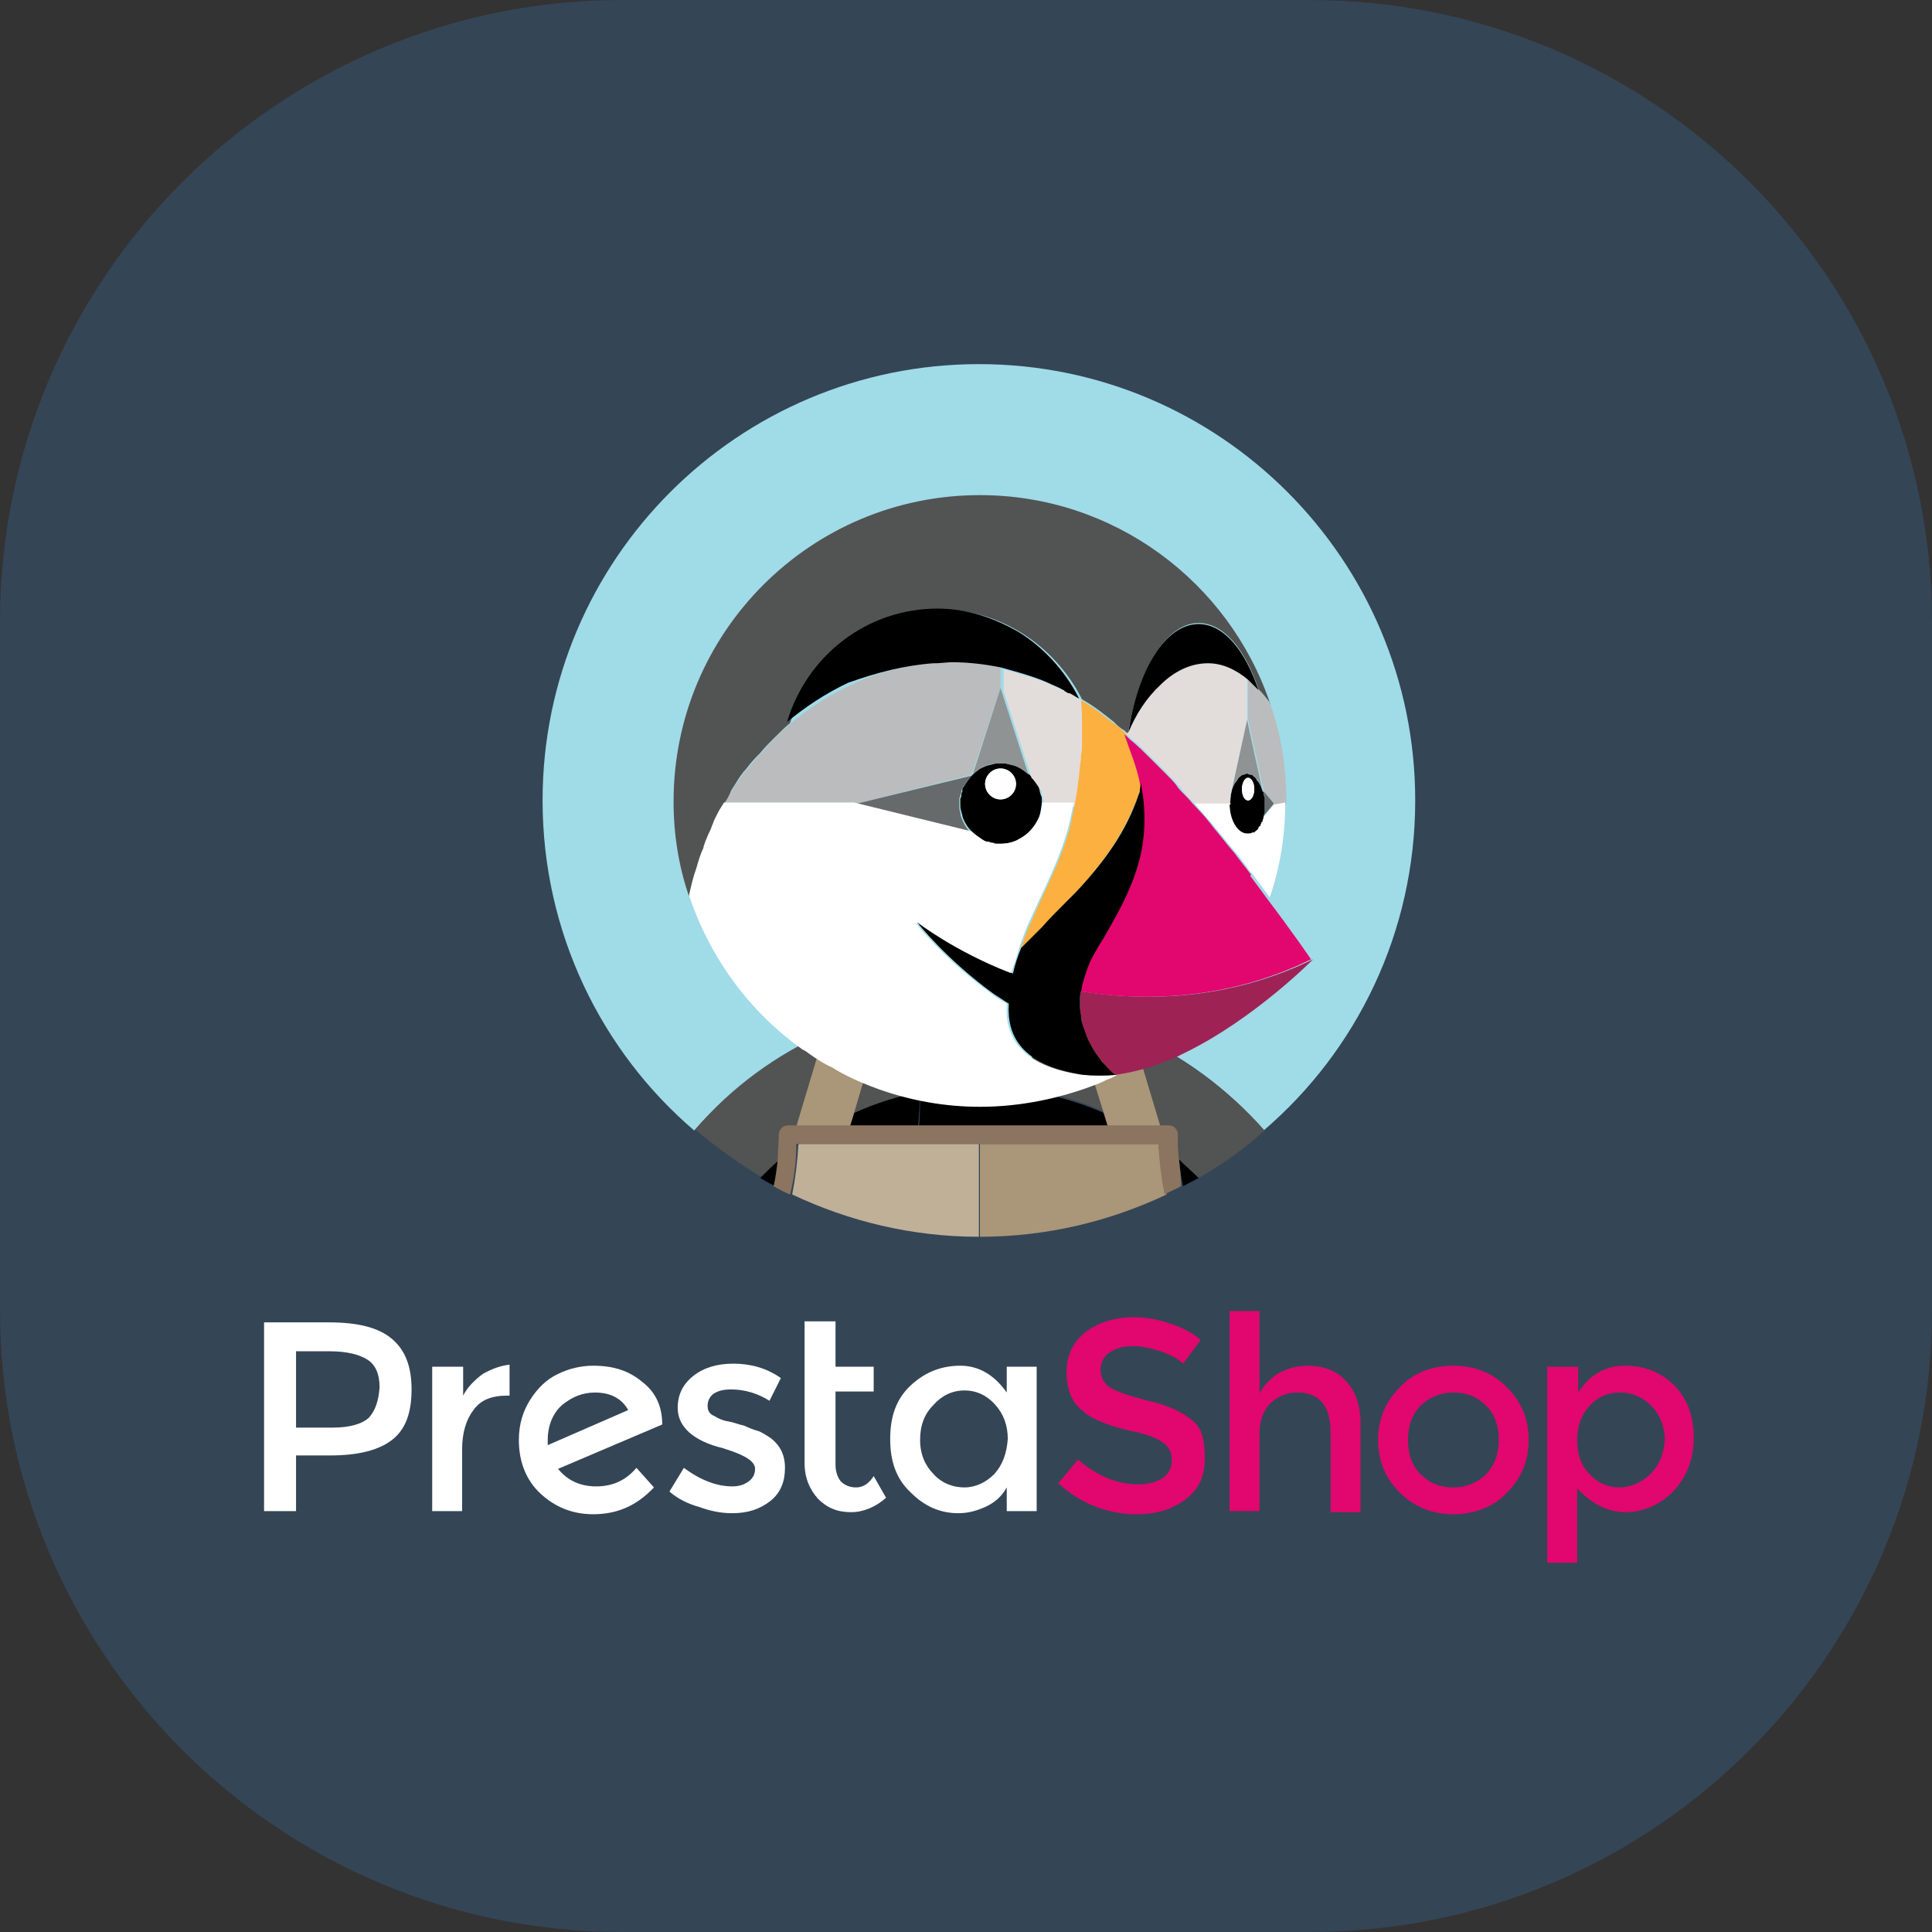 <?xml version="1.0" encoding="utf-8"?>
<!-- Generator: Adobe Illustrator 27.3.1, SVG Export Plug-In . SVG Version: 6.00 Build 0)  -->
<svg version="1.1" id="Ebene_1" xmlns="http://www.w3.org/2000/svg" xmlns:xlink="http://www.w3.org/1999/xlink" x="0px" y="0px"
	 viewBox="0 0 187.3 187.3" style="enable-background:new 0 0 187.3 187.3;" xml:space="preserve">
<rect x="0" y="0" width="187.3" height="187.3" fill="#333333" stroke="none"/>
<style type="text/css">
	.st0{fill:#344556;}
	.st1{display:none;fill-rule:evenodd;clip-rule:evenodd;fill:#9B5C8F;}
	.st2{display:none;fill:#FFFFFF;}
	.st3{fill:#FFFFFF;}
	.st4{fill:#E2066F;}
	.st5{fill:#A0DBE8;}
	.st6{fill:#525353;}
	.st7{fill:#AA9678;}
	.st8{fill:#C0B098;}
	.st9{fill:#786453;}
	.st10{fill:#8B7460;}
	.st11{fill:none;}
	.st12{fill:#BBBCBD;}
	.st13{fill:#676A6A;}
	.st14{fill:#909393;}
	.st15{fill:#E2DDDB;}
	.st16{fill:#FBB040;}
	.st17{fill:#9F2255;}
</style>
<g id="Ebene_2_00000059993160693079389140000006871510658819803581_">
	<g id="Ebene_1-2">
		<path class="st0" d="M60.3,0H127c33.3,0,60.3,27,60.3,60.3V127c0,33.3-27,60.3-60.3,60.3H60.3C27,187.3,0,160.3,0,127V60.3
			C0,27,27,0,60.3,0z"/>
		<path class="st1" d="M63.6,53.6h59.9c3.8,0,6.9,3.1,6.9,6.9v22.8c0,3.8-3.1,6.8-6.8,6.8H102l3,7.2l-13-7.2H63.7
			c-3.8,0-6.9-3.1-6.9-6.8V60.4C56.8,56.6,59.8,53.6,63.6,53.6L63.6,53.6z"/>
		<path class="st2" d="M60.5,59.8c0.5-0.6,1.1-0.9,1.9-0.9c1.2-0.2,2.4,0.5,2.6,1.7c0,0.1,0,0.3,0,0.4c0.9,6.3,1.9,11.6,3,16
			l6.6-12.6c0.4-1,1.2-1.7,2.3-1.8c1.3-0.1,2.1,0.8,2.5,2.5c0.6,3.5,1.6,7,2.9,10.3c0.8-7.6,2.1-13.1,4-16.5c0.4-0.8,1.1-1.3,2-1.3
			c0.7-0.1,1.4,0.2,1.9,0.6c0.5,0.4,0.9,1,0.9,1.7c0,0.5-0.1,1-0.3,1.4c-1.2,2.2-2.1,5.8-2.9,10.8c-0.7,3.8-1,7.6-0.8,11.5
			c0.1,0.7,0,1.4-0.4,2c-0.3,0.6-0.9,1-1.6,1.1c-0.9,0-1.8-0.4-2.4-1.1c-2.8-2.8-5-7.1-6.7-12.8c-2,3.8-3.4,6.7-4.4,8.6
			c-1.8,3.4-3.3,5.1-4.5,5.2c-0.8,0.1-1.5-0.6-2.1-2.1c-1.5-3.9-3.2-11.5-5-22.8C59.8,61.1,60,60.4,60.5,59.8z"/>
		<path class="st2" d="M125.1,64.5c-1-1.8-2.8-3.1-4.8-3.5c-0.5-0.1-1.1-0.2-1.6-0.2c-2.9,0-5.2,1.5-7.1,4.5
			c-1.6,2.6-2.4,5.5-2.3,8.5c-0.1,2.1,0.4,4.2,1.4,6s2.8,3.1,4.8,3.5c0.5,0.1,1.1,0.2,1.6,0.2c2.9,0,5.3-1.5,7.1-4.5
			c1.6-2.6,2.4-5.5,2.3-8.5C126.6,68.4,126.1,66.3,125.1,64.5L125.1,64.5z M121.3,72.8c-0.3,1.7-1.1,3.3-2.3,4.4
			c-0.6,0.7-1.5,1.1-2.4,1c-0.7-0.2-1.3-0.8-1.8-2c-0.3-0.9-0.5-1.8-0.5-2.7c0-0.7,0.1-1.5,0.2-2.2c0.3-1.3,0.8-2.5,1.6-3.6
			c1-1.5,2-2.1,3.1-1.9c0.7,0.2,1.3,0.8,1.8,2c0.3,0.9,0.5,1.8,0.5,2.7C121.5,71.4,121.4,72.1,121.3,72.8L121.3,72.8z"/>
		<path class="st2" d="M106.3,64.5c-1-1.8-2.8-3.1-4.8-3.5c-0.5-0.1-1.1-0.2-1.6-0.2c-2.9,0-5.2,1.5-7.1,4.5
			c-1.6,2.6-2.4,5.5-2.3,8.5c-0.1,2.1,0.4,4.2,1.4,6s2.8,3.1,4.8,3.5c0.5,0.1,1.1,0.2,1.6,0.2c2.9,0,5.3-1.5,7.1-4.5
			c1.6-2.6,2.4-5.5,2.3-8.5C107.8,68.4,107.3,66.3,106.3,64.5L106.3,64.5z M102.5,72.8c-0.3,1.7-1.1,3.3-2.3,4.4
			c-0.6,0.7-1.5,1.1-2.4,1c-0.7-0.2-1.3-0.8-1.8-2c-0.3-0.9-0.5-1.8-0.5-2.7c0-0.7,0.1-1.5,0.2-2.2c0.3-1.3,0.8-2.5,1.6-3.6
			c1-1.5,2-2.1,3.1-1.9c0.7,0.2,1.3,0.8,1.8,2c0.3,0.9,0.5,1.8,0.5,2.7C102.7,71.4,102.6,72.1,102.5,72.8L102.5,72.8z"/>
		<path class="st2" d="M27.1,118.5c-2,2-3.1,4.7-3,7.6c-0.1,3,0.9,5.9,3,8c2.1,2,4.9,3.1,7.8,3c1.1,0,2.1-0.2,3.1-0.5v-4.9
			c-0.9,0.3-1.8,0.4-2.7,0.4c-1.4,0.1-2.8-0.5-3.8-1.6c-1-1.2-1.5-2.8-1.5-4.4c-0.1-1.5,0.4-3,1.4-4.2c0.9-1.1,2.2-1.7,3.6-1.6
			c1,0,2,0.2,3,0.4V116c-1.1-0.3-2.2-0.4-3.3-0.4C31.9,115.5,29.1,116.5,27.1,118.5z M48,115.5c-2.5-0.1-4.9,0.9-6.5,2.8
			c-1.6,1.8-2.3,4.4-2.3,7.7c0,3.6,0.8,6.3,2.3,8.2c1.7,2,4.2,3,6.7,2.9c2.5,0.1,5-0.9,6.6-2.9c1.5-1.9,2.3-4.6,2.3-8
			s-0.8-6.1-2.3-7.9C53,116.4,50.5,115.4,48,115.5L48,115.5z M50.3,131.2c-0.5,0.8-1.4,1.3-2.3,1.3c-0.9,0-1.8-0.5-2.2-1.3
			c-0.5-0.9-0.8-2.5-0.8-5.1c0-3.9,1-5.9,3-5.9s3.2,2,3.2,6C51.2,128.6,50.9,130.3,50.3,131.2L50.3,131.2z M72,116.1l-1.1,4.6
			c-0.3,1.2-0.5,2.4-0.8,3.6l-0.6,3.2c-0.6-3.2-1.3-7-2.3-11.4h-7l-2.6,20.5h5.2l1.4-14.1l3.6,14.1h3.7l3.4-14.1l1.5,14.1h5.5
			l-2.8-20.5C79.1,116.1,72,116.1,72,116.1z M97,116.1l-1.1,4.6c-0.3,1.2-0.5,2.4-0.8,3.6l-0.6,3.2c-0.6-3.2-1.3-7-2.3-11.4h-7
			l-2.6,20.5h5.2l1.4-14.1l3.6,14.1h3.7l3.4-14.1l1.5,14.1h5.5l-2.8-20.5L97,116.1z M114,128.5h4.9v-4.2H114v-3.8h5.7v-4.4h-11.2
			v20.5h11.2v-4.4H114V128.5z M135.2,125.2c0.6-0.9,0.9-1.9,0.9-2.9c0.1-1.8-0.8-3.5-2.2-4.6c-1.8-1.2-4-1.8-6.2-1.7h-6.4v20.5h5.5
			v-9.3h0.1l4.5,9.3h5.8l-4.4-9.2C133.8,126.9,134.7,126.2,135.2,125.2L135.2,125.2z M126.8,124.9V120c1-0.1,2,0.2,2.8,0.7
			c0.6,0.5,0.9,1.2,0.8,2C130.5,124.2,129.2,124.9,126.8,124.9L126.8,124.9z M139.4,118.5c-2,2-3.1,4.7-3,7.6c-0.1,3,0.9,5.9,3,8
			c2.1,2,4.9,3.1,7.8,3c1.1,0,2.1-0.2,3.1-0.5v-4.9c-0.9,0.3-1.8,0.4-2.7,0.4c-1.4,0.1-2.8-0.5-3.8-1.6c-1-1.2-1.5-2.8-1.4-4.4
			c-0.1-1.5,0.4-3,1.4-4.2c0.9-1.1,2.2-1.7,3.6-1.7c1,0,2,0.2,3,0.4V116c-1.1-0.3-2.2-0.4-3.3-0.4
			C144.2,115.5,141.4,116.5,139.4,118.5L139.4,118.5z M157.4,132.2v-3.7h4.9v-4.2h-4.9v-3.8h5.6v-4.4h-11.2v20.5H163v-4.4
			L157.4,132.2L157.4,132.2z"/>
	</g>
</g>
<g id="XMLID_141_">
	<g id="XMLID_142_">
		<path id="XMLID_160_" class="st3" d="M53.1,140.1c0-0.1,0-0.3,0-0.5c0-1.4,0.5-2.6,1.4-3.4c1-0.8,2-1.2,3.2-1.2
			c1.5,0,2.6,0.6,3.2,1.7L53.1,140.1z M64.2,138.1c0-1.7-0.6-3.1-1.9-4.1c-1.3-1.1-2.8-1.6-4.8-1.6c-1.2,0-2.4,0.3-3.4,0.8
			c-1.1,0.5-2,1.4-2.7,2.5s-1.1,2.4-1.1,3.9c0,2.1,0.7,3.9,2.1,5.2c1.4,1.3,3.1,2,5.1,2c2.3,0,4.2-0.8,5.9-2.6l-1.7-1.9
			c-1,1.2-2.3,1.8-3.9,1.8c-1.6,0-2.8-0.6-3.7-1.7L64.2,138.1L64.2,138.1z"/>
		<path id="XMLID_138_" class="st3" d="M46.8,133.2c-0.8,0.6-1.5,1.3-1.9,2.1v-2.8h-3v14h2.9v-6c0-1.6,0.4-2.9,1.1-3.8
			c0.7-1,1.8-1.4,3.3-1.4h0.2v-3C48.5,132.4,47.7,132.7,46.8,133.2"/>
		<path id="XMLID_137_" class="st3" d="M74.7,139.4c-0.5-0.3-0.9-0.6-1.3-0.7s-0.8-0.3-1.3-0.5c-0.5-0.1-0.9-0.3-1.5-0.4
			c-0.6-0.1-1-0.3-1.3-0.5c-0.5-0.2-0.7-0.5-0.7-1s0.2-0.9,0.6-1.2c0.5-0.3,1-0.4,1.7-0.4c1.3,0,2.6,0.4,3.7,1.1l1.1-2.2
			c-1.4-1-3-1.4-4.6-1.4s-2.9,0.4-3.9,1.2s-1.5,1.8-1.5,3.1c0,1.8,1.5,3.2,4.4,3.9c0.1,0,0.2,0.1,0.3,0.1c1.9,0.6,2.8,1.2,2.8,1.9
			c0,0.5-0.2,0.9-0.6,1.2s-0.9,0.5-1.6,0.5c-1.5,0-3.1-0.6-4.7-1.8l-1.4,2.3c0.8,0.7,1.8,1.2,2.9,1.5c1.1,0.4,2.1,0.6,3.2,0.6
			c1.5,0,2.7-0.4,3.7-1.2s1.4-1.9,1.4-3.2C76.1,141,75.6,140.1,74.7,139.4"/>
		<path id="XMLID_155_" class="st3" d="M35.8,137.4c-0.6,0.6-1.8,1-3.5,1h-3.6V131h3.2c1.7,0,2.9,0.3,3.7,0.8s1.2,1.4,1.2,2.7
			C36.7,135.8,36.4,136.7,35.8,137.4 M38,129.8c-1.3-1.1-3.3-1.6-6.1-1.6h-6.3v18.3h3.1v-5.4H32c2.7,0,4.7-0.5,6-1.5
			s1.9-2.6,1.9-4.9C39.9,132.5,39.3,130.9,38,129.8"/>
		<path id="XMLID_134_" class="st3" d="M83,144.2c-0.6,0-1.1-0.2-1.5-0.6c-0.3-0.4-0.5-0.9-0.5-1.6v-7.1h3.7v-2.4H81v-4.4h-3v13.7
			c0,1.5,0.5,2.6,1.3,3.5c0.9,0.9,1.9,1.3,3.2,1.3c1.2,0,2.4-0.5,3.4-1.4l-1.2-2.1C84.2,143.9,83.6,144.2,83,144.2"/>
		<path id="XMLID_151_" class="st3" d="M96.4,142.9c-0.8,0.8-1.8,1.3-2.9,1.3s-2.2-0.4-3-1.3c-0.8-0.8-1.3-1.9-1.3-3.3
			c0-1.4,0.4-2.5,1.3-3.4c0.8-0.9,1.8-1.4,3-1.4s2.2,0.5,3,1.4s1.2,2,1.2,3.3C97.6,140.9,97.2,142,96.4,142.9 M97.6,135
			c-1.2-1.7-2.7-2.6-4.5-2.6s-3.4,0.6-4.8,1.9c-1.4,1.3-2,3-2,5.2s0.6,3.9,2,5.2c1.3,1.3,2.8,2,4.6,2c0.9,0,1.7-0.2,2.6-0.6
			c0.9-0.4,1.6-1,2.1-1.9v2.3h2.9v-14h-2.9C97.6,132.5,97.6,135,97.6,135z"/>
		<path id="XMLID_148_" class="st4" d="M144.1,142.9c-0.8,0.8-1.9,1.3-3.2,1.3s-2.3-0.4-3.2-1.3c-0.8-0.8-1.2-1.9-1.2-3.3
			s0.4-2.5,1.2-3.3s1.9-1.3,3.2-1.3s2.3,0.4,3.2,1.3c0.8,0.8,1.2,1.9,1.2,3.3S144.9,142,144.1,142.9 M140.9,132.4
			c-2.1,0-3.9,0.7-5.2,2.1c-1.4,1.4-2.1,3.1-2.1,5.1s0.7,3.7,2.1,5.1c1.4,1.4,3.2,2.1,5.2,2.1s3.9-0.7,5.2-2.1
			c1.4-1.4,2.1-3.1,2.1-5.1s-0.7-3.7-2.1-5.1C144.7,133.1,143,132.4,140.9,132.4"/>
		<path id="XMLID_145_" class="st4" d="M160,142.9c-0.8,0.8-1.9,1.3-3,1.3s-2.1-0.4-2.9-1.3c-0.8-0.8-1.2-1.9-1.2-3.3
			s0.4-2.4,1.2-3.3c0.8-0.9,1.8-1.3,3-1.3s2.2,0.5,3,1.3s1.3,2,1.3,3.3C161.3,140.9,160.9,142,160,142.9 M162.3,134.3
			c-1.3-1.3-2.9-1.9-4.8-1.9s-3.4,0.9-4.5,2.6v-2.5h-3v19h2.9v-7.2c1.4,1.5,3,2.3,4.7,2.3s3.3-0.7,4.6-2c1.3-1.4,2-3.1,2-5.2
			S163.6,135.6,162.3,134.3"/>
		<path id="XMLID_127_" class="st4" d="M126.7,132.4c-1,0-1.9,0.3-2.7,0.7c-0.8,0.5-1.5,1.2-1.9,2v-8h-2.9v19.4h2.9V139
			c0-1.3,0.4-2.3,1.1-3c0.8-0.7,1.6-1,2.6-1c2.1,0,3.2,1.3,3.2,3.9v7.7h2.9V138c0-1.8-0.5-3.2-1.5-4.2
			C129.6,132.9,128.3,132.4,126.7,132.4"/>
		<path id="XMLID_126_" class="st4" d="M115.6,137.7c-1-0.8-2.4-1.5-4.3-1.9c-1.9-0.5-3.1-0.9-3.7-1.3c-0.6-0.4-0.9-1-0.9-1.7
			s0.3-1.3,0.9-1.7s1.3-0.6,2.2-0.6s1.8,0.2,2.7,0.5c0.9,0.3,1.7,0.7,2.2,1.2l1.7-2.3c-0.8-0.7-1.8-1.2-3-1.6
			c-1.2-0.4-2.3-0.6-3.5-0.6c-1.8,0-3.4,0.5-4.6,1.4c-1.2,0.9-1.9,2.2-1.9,3.9s0.5,3,1.6,3.8c0.5,0.5,1.2,0.8,1.9,1.1
			c0.7,0.3,1.7,0.6,3.1,0.9c1.4,0.3,2.3,0.7,2.8,1.1c0.6,0.4,0.8,1,0.8,1.7s-0.3,1.3-0.9,1.7s-1.4,0.6-2.4,0.6c-2,0-3.9-0.8-5.8-2.4
			l-1.9,2.3c2.2,2,4.8,3,7.6,3c2,0,3.5-0.5,4.8-1.5s1.8-2.3,1.8-3.9S116.6,138.5,115.6,137.7"/>
	</g>
	<g>
		<path id="XMLID_125_" class="st5" d="M80,100.2c0.7-0.3,1.4-0.6,2.1-0.8c0.8-0.3,1.6-0.6,2.4-0.8c1-0.3,2-0.6,3-0.8
			c1.4-0.3,2.8-0.5,4.1-0.6c-0.8,2.5-1.6,4.9-2.6,7.3c0,0.5,0.1,0.9,0.1,1.4c1.9-0.4,3.8-0.6,5.8-0.6s3.9,0.2,5.8,0.6
			c0-0.5,0-1,0.1-1.4c-0.9-2.4-1.8-4.9-2.6-7.3c1.4,0.1,2.8,0.3,4.1,0.6c1,0.2,2,0.5,3,0.8c0.8,0.3,1.6,0.5,2.4,0.8
			c0.7,0.3,1.4,0.5,2.1,0.8c4.8,2.1,9.2,5.3,12.7,9.4c9-7.7,14.7-19.2,14.7-32c0-23.3-18.9-42.3-42.3-42.3
			c-23.3,0-42.3,18.9-42.3,42.3c0,12.8,5.7,24.3,14.7,32C70.9,105.5,75.3,102.4,80,100.2z"/>
		<path id="XMLID_124_" class="st6" d="M82.8,107.9c2-0.9,4.1-1.5,6.3-2c0-0.5,0-1-0.1-1.4c0.9-2.4,1.8-4.9,2.6-7.3
			c-1.4,0.1-2.8,0.3-4.1,0.6c-1,0.2-2,0.5-3,0.8c-0.8,0.3-1.6,0.5-2.4,0.8l3.1,0.8L82.8,107.9z"/>
		<path id="XMLID_123_" class="st6" d="M75.6,112.4c0.1-0.8,0.1-1.6,0.1-2.4c0-0.5,0.4-0.9,0.9-0.9h0.8l2.7-9
			c-4.8,2.1-9.2,5.3-12.7,9.4c2,1.7,4.1,3.2,6.4,4.6C74.3,113.6,74.9,113,75.6,112.4z"/>
		<path id="XMLID_122_" class="st6" d="M109.8,100.2l2.7,9h0.8c0.5,0,0.9,0.4,0.9,0.9c0,0.8,0.1,1.6,0.1,2.4
			c0.6,0.6,1.3,1.1,1.9,1.7c2.3-1.3,4.4-2.8,6.4-4.6C119,105.5,114.6,102.4,109.8,100.2z"/>
		<path id="XMLID_121_" class="st6" d="M104.7,100.1l3.1-0.8c-0.8-0.3-1.6-0.6-2.4-0.8c-1-0.3-2-0.6-3-0.8c-1.4-0.3-2.8-0.5-4.1-0.6
			c0.8,2.5,1.6,4.9,2.6,7.3c0,0.5-0.1,0.9-0.1,1.4c2.2,0.4,4.3,1.1,6.3,2L104.7,100.1z"/>
		<path id="XMLID_120_" d="M94.9,109.2h6c-0.1-1.1-0.2-2.2-0.1-3.3c-1.9-0.4-3.8-0.6-5.8-0.6s-3.9,0.2-5.8,0.6c0,1.1,0,2.2-0.1,3.3
			H94.9z"/>
		<path id="XMLID_119_" d="M73.7,114.2c0.5,0.3,1,0.6,1.5,0.8c0.2-0.8,0.3-1.7,0.4-2.6C74.9,113,74.3,113.6,73.7,114.2z"/>
		<path id="XMLID_118_" d="M82.4,109.2H89c0.1-1.1,0.2-2.2,0.1-3.3c-2.2,0.4-4.3,1.1-6.3,2L82.4,109.2z"/>
		<path id="XMLID_117_" d="M114.3,112.4c0.1,0.9,0.2,1.7,0.4,2.6c0.5-0.3,1-0.5,1.5-0.8C115.6,113.6,114.9,113,114.3,112.4z"/>
		<path id="XMLID_116_" d="M107.4,109.2l-0.4-1.3c-2-0.9-4.1-1.5-6.3-2c0,1.1,0,2.2,0.1,3.3H107.4L107.4,109.2z"/>
		<path id="XMLID_115_" class="st7" d="M82.4,109.2l0.4-1.3l2.3-7.7L82,99.4c-0.7,0.3-1.4,0.5-2.1,0.8l-2.7,9h2.9H82.4L82.4,109.2z"
			/>
		<path id="XMLID_114_" class="st7" d="M107,107.9l0.4,1.3h2.2h2.9l-2.7-9c-0.7-0.3-1.4-0.6-2.1-0.8l-3.1,0.8L107,107.9z"/>
		<path id="XMLID_113_" class="st8" d="M77.4,111C77.5,110.9,77.5,110.9,77.4,111L77.4,111C77.4,110.9,77.4,110.9,77.4,111z"/>
		<path id="XMLID_112_" class="st8" d="M94.9,110.9h-6.2h-6.8h-4.4c0,0-0.1,0-0.1,0.1c-0.1,1.7-0.3,3.3-0.6,4.8
			c5.5,2.6,11.6,4.1,18.1,4.1V110.9L94.9,110.9z"/>
		<path id="XMLID_111_" class="st7" d="M112.4,110.9L112.4,110.9L112.4,110.9L112.4,110.9z"/>
		<path id="XMLID_110_" class="st7" d="M112.3,110.9H108h-6.8H95l0,0v9c6.5,0,12.6-1.5,18.1-4.1
			C112.7,114.2,112.5,112.6,112.3,110.9C112.4,110.9,112.4,110.9,112.3,110.9z"/>
		<rect id="XMLID_109_" x="94.9" y="110" class="st9" width="0" height="0.9"/>
		<path id="XMLID_108_" class="st10" d="M114.3,112.4c-0.1-0.8-0.1-1.6-0.1-2.4c0-0.5-0.4-0.9-0.9-0.9h-0.8h-3h-2.2h-6.5h-6h-6h-6.5
			h-2.2h-2.9h-0.8c-0.5,0-0.9,0.4-0.9,0.9c0,0.8-0.1,1.6-0.1,2.4c-0.1,0.9-0.2,1.7-0.4,2.6c0.5,0.3,1.1,0.6,1.6,0.8
			c0.4-1.6,0.6-3.2,0.6-4.8c0,0,0,0,0-0.1h0.1h4.4h6.8h6.2l0,0h6.3h6.8h4.4h0.1c0,0,0,0,0,0.1c0.1,1.7,0.3,3.3,0.6,4.8
			c0.5-0.3,1.1-0.5,1.6-0.8C114.5,114.2,114.4,113.3,114.3,112.4z"/>
		<g>
			<path id="XMLID_107_" class="st11" d="M109.2,71.2L109.2,71.2L109.2,71.2c0.5,1.5,1.1,3.1,1.4,4.6c0,0.1,0,0.2,0,0.3
				c0,0.2-0.1,0.3-0.1,0.5c0.1-0.2,0.1-0.5,0.1-0.7C110.3,74.3,109.7,72.7,109.2,71.2L109.2,71.2L109.2,71.2L109.2,71.2z"/>
			<path id="XMLID_106_" class="st11" d="M121.5,80.7C121.4,80.7,121.4,80.8,121.5,80.7C121.4,80.7,121.4,80.7,121.5,80.7z"/>
			<path id="XMLID_105_" class="st11" d="M121.8,80.5C121.7,80.6,121.7,80.6,121.8,80.5C121.7,80.6,121.7,80.6,121.8,80.5z"/>
			<path id="XMLID_104_" class="st11" d="M107.9,70.1c-1-0.8-2-1.6-3.1-2.2l0,0C105.9,68.5,106.9,69.2,107.9,70.1z"/>
			<path id="XMLID_103_" class="st11" d="M117.7,80.2L117.7,80.2L117.7,80.2z"/>
			<path id="XMLID_102_" class="st11" d="M119.5,82.4L119.5,82.4C119.6,82.5,119.5,82.5,119.5,82.4z"/>
			<path id="XMLID_101_" class="st11" d="M110.5,76.7c0,0.1-0.1,0.3-0.1,0.3C110.4,76.9,110.4,76.8,110.5,76.7z"/>
			<path id="XMLID_100_" class="st11" d="M106.3,92.1c-0.6,1.1-1.1,2.1-1.3,3.1C105.2,94.2,105.7,93.2,106.3,92.1
				c0.2-0.4,0.4-0.7,0.6-1C106.7,91.4,106.5,91.8,106.3,92.1L106.3,92.1z"/>
			<path id="XMLID_99_" class="st11" d="M109.2,71.2c0-0.1,0.1-0.1,0.1-0.2l0,0C109.2,71,109.2,71.1,109.2,71.2
				c0.3,0.2,0.5,0.5,0.8,0.7C109.7,71.6,109.4,71.4,109.2,71.2z"/>
			<path id="XMLID_98_" class="st11" d="M100.8,76.7L100.8,76.7L100.8,76.7z"/>
			<path id="XMLID_97_" class="st11" d="M100.5,76L100.5,76L100.5,76z"/>
			<path id="XMLID_96_" class="st11" d="M103.3,67C103.2,67,103.2,66.9,103.3,67C103.2,66.9,103.2,66.9,103.3,67z"/>
			<path id="XMLID_95_" class="st11" d="M103.5,67.1c-0.1,0-0.1-0.1-0.2-0.1C103.4,67,103.5,67.1,103.5,67.1z"/>
			<path id="XMLID_94_" class="st11" d="M104.9,70.5c0,0.1,0,0.2,0,0.3C104.9,70.7,104.9,70.6,104.9,70.5z"/>
			<path id="XMLID_93_" class="st11" d="M100.6,76.4L100.6,76.4L100.6,76.4z"/>
			<path id="XMLID_92_" class="st11" d="M121.2,84.7c0.1,0.1,0.1,0.1,0.2,0.2C121.3,84.8,121.3,84.7,121.2,84.7z"/>
			<path id="XMLID_91_" class="st11" d="M104.9,71.8c0,0.5,0,0.9-0.1,1.3C104.9,72.7,104.9,72.3,104.9,71.8z"/>
			<path id="XMLID_90_" class="st11" d="M100.9,77.1L100.9,77.1L100.9,77.1z"/>
			<path id="XMLID_89_" class="st11" d="M104.7,67.8c-0.1-0.1-0.6-0.3-0.9-0.5C104.2,67.5,104.6,67.7,104.7,67.8z"/>
			<path id="XMLID_88_" class="st11" d="M103.8,67.2c-0.1-0.1-0.2-0.1-0.3-0.1C103.6,67.1,103.7,67.2,103.8,67.2z"/>
			<path id="XMLID_87_" class="st11" d="M104.8,67.8L104.8,67.8L104.8,67.8L104.8,67.8z"/>
			<path id="XMLID_86_" class="st11" d="M122.6,78.1C122.6,78.1,122.6,78,122.6,78.1L122.6,78.1L122.6,78.1c0-0.1,0-0.1,0-0.2
				C122.6,78,122.6,78,122.6,78.1C122.6,78,122.6,78.1,122.6,78.1z"/>
			<path id="XMLID_85_" class="st11" d="M115.7,77.8C115.7,77.9,115.8,77.9,115.7,77.8L115.7,77.8L115.7,77.8
				C115.8,78,115.8,77.9,115.7,77.8L115.7,77.8z"/>
			<path id="XMLID_84_" class="st11" d="M109.9,71.8c0.6,0.5,1.1,1,1.7,1.6C111,72.9,110.5,72.4,109.9,71.8z"/>
			<path id="XMLID_83_" class="st11" d="M120.9,75.1c0.1,0,0.2,0,0.3,0.1C121.1,75.1,121,75.1,120.9,75.1z"/>
			<path id="XMLID_82_" class="st11" d="M119.3,77.2C119.3,77.3,119.3,77.3,119.3,77.2C119.3,77.3,119.3,77.2,119.3,77.2z"/>
			<path id="XMLID_81_" class="st11" d="M121.3,75.1c0.1,0,0.1,0.1,0.2,0.1C121.5,75.2,121.4,75.2,121.3,75.1z"/>
			<path id="XMLID_80_" class="st11" d="M122,75.7C122,75.7,122,75.8,122,75.7C122,75.8,122,75.7,122,75.7z"/>
			<path id="XMLID_79_" class="st11" d="M122.6,77.4L122.6,77.4C122.6,77.3,122.6,77.3,122.6,77.4C122.6,77.3,122.6,77.4,122.6,77.4
				L122.6,77.4z"/>
			<path id="XMLID_78_" class="st11" d="M122.6,78.6L122.6,78.6L122.6,78.6L122.6,78.6L122.6,78.6z"/>
			<path id="XMLID_77_" class="st11" d="M119.8,75.8C119.8,75.8,119.9,75.7,119.8,75.8C119.9,75.7,119.8,75.8,119.8,75.8z"/>
			<path id="XMLID_76_" class="st11" d="M120.6,75.1c0.1,0,0.2-0.1,0.3-0.1C120.8,75.1,120.7,75.1,120.6,75.1z"/>
			<path id="XMLID_75_" class="st11" d="M113.1,75c-0.3-0.3-0.5-0.5-0.8-0.8C112.6,74.4,112.9,74.7,113.1,75z"/>
			<path id="XMLID_74_" class="st11" d="M120.9,65.8L120.9,65.8L120.9,65.8v3.9l-1.5,6.9c0,0,0,0,0,0.1l0,0l0,0l0,0l1.5-6.9V65.8
				L120.9,65.8L120.9,65.8L120.9,65.8z"/>
			<path id="XMLID_73_" class="st11" d="M114.5,76.5c-0.1-0.1-0.3-0.3-0.4-0.5C114.3,76.2,114.4,76.4,114.5,76.5z"/>
			<path id="XMLID_72_" class="st11" d="M122.4,76.7c0,0.1,0,0.1,0.1,0.2l0,0C122.5,76.7,122.5,76.7,122.4,76.7L122.4,76.7
				L122.4,76.7z"/>
			<path id="XMLID_71_" class="st11" d="M119.2,78L119.2,78C119.2,77.9,119.2,77.9,119.2,78C119.2,77.9,119.2,77.9,119.2,78z"/>
			<path id="XMLID_70_" class="st11" d="M120.3,75.3c0.1-0.1,0.1-0.1,0.2-0.1C120.5,75.2,120.4,75.2,120.3,75.3z"/>
			<path id="XMLID_69_" class="st11" d="M120,75.5c0.1-0.1,0.1-0.1,0.2-0.2C120.2,75.4,120.1,75.5,120,75.5z"/>
			<path id="XMLID_68_" class="st11" d="M122.5,79.1L122.5,79.1c0,0.1-0.1,0.3-0.1,0.4C122.4,79.5,122.5,79.3,122.5,79.1L122.5,79.1
				L122.5,79.1z"/>
			<path id="XMLID_67_" class="st11" d="M70.9,76.7c0.1-0.1,0.1-0.2,0.2-0.3C71.1,76.5,71,76.6,70.9,76.7z"/>
			<path id="XMLID_66_" class="st11" d="M121.6,75.3c0.1,0.1,0.1,0.1,0.2,0.2C121.8,75.5,121.7,75.4,121.6,75.3z"/>
			<path id="XMLID_65_" class="st11" d="M72.2,74.9L72.2,74.9C72.2,74.8,72.2,74.9,72.2,74.9z"/>
			<path id="XMLID_64_" class="st11" d="M101,78L101,78L101,78L101,78L101,78L101,78C101,77.9,101,77.9,101,78z"/>
			<path id="XMLID_63_" class="st11" d="M69.1,80c-0.1,0.1-0.1,0.3-0.2,0.5C69,80.4,69,80.2,69.1,80z"/>
			<path id="XMLID_62_" class="st11" d="M68.2,82.2C68.2,82.2,68.2,82.3,68.2,82.2C68.2,82.3,68.2,82.2,68.2,82.2z"/>
			<path id="XMLID_61_" class="st11" d="M122,66.8L122,66.8L122,66.8L122,66.8z"/>
			<path id="XMLID_60_" class="st11" d="M76.5,70.2L76.5,70.2L76.5,70.2z"/>
			<path id="XMLID_59_" class="st11" d="M74.9,71.7c0.1-0.1,0.2-0.2,0.3-0.3C75.1,71.5,75,71.6,74.9,71.7z"/>
			<path id="XMLID_58_" class="st11" d="M73.4,73.3c0.1-0.1,0.2-0.2,0.3-0.3C73.6,73.1,73.5,73.2,73.4,73.3z"/>
			<path id="XMLID_57_" class="st11" d="M122.4,76.7l-1.5-6.9L122.4,76.7z"/>
			<path id="XMLID_56_" class="st11" d="M96.2,81.9C96.2,81.9,96.1,81.8,96.2,81.9C96.1,81.9,96.2,81.9,96.2,81.9z"/>
			<path id="XMLID_55_" class="st11" d="M96.6,81.9C96.5,81.9,96.5,81.9,96.6,81.9C96.5,81.9,96.5,81.9,96.6,81.9z"/>
			<path id="XMLID_54_" class="st11" d="M70,78.2c-0.1,0.2-0.2,0.3-0.3,0.5C69.8,78.6,69.9,78.4,70,78.2z"/>
			<path id="XMLID_53_" class="st11" d="M95.1,81.5L95.1,81.5L95.1,81.5z"/>
			<path id="XMLID_52_" class="st11" d="M95.8,81.8L95.8,81.8L95.8,81.8z"/>
			<path id="XMLID_51_" class="st11" d="M95.4,81.6L95.4,81.6L95.4,81.6z"/>
			<path id="XMLID_50_" class="st11" d="M93.3,79.5L93.3,79.5L93.3,79.5z"/>
			<path id="XMLID_49_" class="st11" d="M93.1,77.1L93.1,77.1L93.1,77.1z"/>
			<path id="XMLID_48_" class="st11" d="M93.5,76L93.5,76L93.5,76z"/>
			<path id="XMLID_47_" class="st11" d="M94.9,74.6L94.9,74.6L94.9,74.6z"/>
			<path id="XMLID_46_" class="st11" d="M93.2,76.7L93.2,76.7L93.2,76.7z"/>
			<path id="XMLID_45_" class="st11" d="M93.4,76.4L93.4,76.4C93.3,76.4,93.4,76.4,93.4,76.4z"/>
			<path id="XMLID_44_" class="st11" d="M97.8,74.1L97.8,74.1L97.8,74.1z"/>
			<path id="XMLID_43_" class="st11" d="M98.5,74.3L98.5,74.3L98.5,74.3z"/>
			<path id="XMLID_42_" class="st11" d="M95.5,74.3L95.5,74.3L95.5,74.3z"/>
			<path id="XMLID_41_" class="st11" d="M96.2,74.1L96.2,74.1L96.2,74.1z"/>
			<path id="XMLID_40_" class="st11" d="M100.9,77.5L100.9,77.5L100.9,77.5z"/>
			<path id="XMLID_39_" class="st11" d="M97,65.1c0-0.1,0-0.1,0-0.2C97,65,97,65.1,97,65.1z"/>
			<path id="XMLID_38_" class="st11" d="M97,64.9L97,64.9C97,64.8,97,64.8,97,64.9z"/>
			<path id="XMLID_37_" class="st11" d="M97,64.7L97,64.7L97,64.7z"/>
			<path id="XMLID_36_" class="st11" d="M97,65.7L97,65.7v-0.2c0-0.1,0-0.1,0-0.2C97,65.4,97,65.5,97,65.7z"/>
			<path id="XMLID_35_" class="st11" d="M122.1,80.1c-0.1,0.1-0.1,0.1-0.1,0.2C122,80.2,122.1,80.2,122.1,80.1z"/>
			<path id="XMLID_34_" class="st11" d="M93.1,77.5L93.1,77.5C93,77.5,93,77.5,93.1,77.5z"/>
			<path id="XMLID_33_" class="st11" d="M93.1,78.7L93.1,78.7L93.1,78.7z"/>
			<path id="XMLID_32_" class="st11" d="M122.3,79.7c0,0.1-0.1,0.2-0.1,0.3C122.2,79.9,122.3,79.8,122.3,79.7z"/>
			<path id="XMLID_31_" class="st6" d="M107,103.1c-0.1-0.1-0.3-0.3-0.4-0.5C106.8,102.8,106.9,103,107,103.1L107,103.1z"/>
			<path id="XMLID_30_" class="st7" d="M108,104.1L108,104.1L108,104.1c0,0-0.4-0.3-1-1l0,0C107.6,103.8,108,104.1,108,104.1z"/>
			<polygon id="XMLID_29_" class="st3" points="120.9,65.8 120.9,65.8 120.9,65.8 			"/>
			<path id="XMLID_28_" class="st3" d="M122.6,78L122.6,78L122.6,78L122.6,78z"/>
			<path id="XMLID_27_" class="st12" d="M123.1,68.2L123.1,68.2L123.1,68.2L123.1,68.2L123.1,68.2c-0.4-0.5-0.7-1-1.1-1.4l0,0l0,0
				l0,0l0,0c-0.2-0.2-0.3-0.4-0.5-0.5c-0.1-0.1-0.1-0.1-0.2-0.2s-0.2-0.2-0.3-0.3l0,0v3.9l1.5,6.9l0,0c0,0.1,0,0.1,0.1,0.2l1,1.2
				l0,0h1.1c0-0.1,0-0.2,0-0.3l0,0c0-3.3-0.5-6.4-1.5-9.3l0,0C123.1,68.3,123.1,68.2,123.1,68.2z"/>
			<path id="XMLID_26_" class="st12" d="M122.6,78L122.6,78L122.6,78L122.6,78z"/>
			<path id="XMLID_25_" class="st13" d="M122.6,77.3L122.6,77.3C122.6,77.4,122.6,77.4,122.6,77.3L122.6,77.3c0,0.2,0,0.4,0,0.6V78
				l0,0l0,0v0.1c0,0.2,0,0.3,0,0.5l0,0l0,0l0,0c0,0.2-0.1,0.3-0.1,0.5l0,0l0,0l0,0l0,0l0,0l1-1.2l-1-1.2l0,0
				C122.5,77,122.6,77.1,122.6,77.3z"/>
			<path d="M122.6,78.7C122.6,78.6,122.6,78.6,122.6,78.7c0-0.2,0-0.4,0-0.5v-0.1V78c0-0.2,0-0.3,0-0.5c0,0,0,0,0-0.1
				c0-0.2-0.1-0.3-0.1-0.5c0-0.1,0-0.1-0.1-0.2c-0.1-0.3-0.2-0.6-0.4-0.9l-0.1-0.1c-0.1-0.1-0.1-0.1-0.1-0.2
				c-0.1-0.1-0.1-0.1-0.2-0.2c0,0-0.1,0-0.1-0.1c-0.1-0.1-0.1-0.1-0.2-0.1h-0.1c-0.1,0-0.2-0.1-0.3-0.1c-0.1,0-0.2,0-0.3,0.1h-0.1
				c-0.1,0-0.1,0.1-0.2,0.1c0,0-0.1,0-0.1,0.1c-0.1,0.1-0.1,0.1-0.2,0.2s-0.1,0.1-0.1,0.2l-0.1,0.1c-0.2,0.3-0.3,0.5-0.4,0.9l0,0
				c-0.1,0.1-0.1,0.3-0.1,0.5c0,0.1,0,0.1,0,0.1c0,0.2,0,0.4-0.1,0.6V78l0,0c0,1.6,0.8,2.9,1.7,2.9c0.2,0,0.3-0.1,0.5-0.1h0.1
				c0.1,0,0.1-0.1,0.2-0.1l0.1-0.1c0.1-0.1,0.1-0.1,0.2-0.2s0.1-0.1,0.1-0.2s0.1-0.1,0.1-0.1c0.1-0.1,0.1-0.2,0.1-0.3
				c0,0,0-0.1,0.1-0.1c0.1-0.1,0.1-0.3,0.1-0.4C122.5,79,122.6,78.8,122.6,78.7z M121,77.6c-0.4,0-0.6-0.5-0.6-1.1s0.3-1.1,0.6-1.1
				s0.6,0.5,0.6,1.1S121.3,77.6,121,77.6z"/>
			<ellipse id="XMLID_22_" class="st3" cx="121" cy="76.5" rx="0.6" ry="1.1"/>
			<path id="XMLID_21_" class="st14" d="M119.4,76.7L119.4,76.7c0.1-0.3,0.2-0.6,0.4-0.9l0.1-0.1c0.1-0.1,0.1-0.1,0.1-0.2
				c0.1-0.1,0.1-0.1,0.2-0.2c0,0,0.1,0,0.1-0.1c0.1-0.1,0.1-0.1,0.2-0.1h0.1c0.1,0,0.2-0.1,0.3-0.1c0.1,0,0.2,0,0.3,0.1h0.1
				c0.1,0,0.1,0.1,0.2,0.1c0,0,0.1,0,0.1,0.1c0.1,0.1,0.1,0.1,0.2,0.2s0.1,0.1,0.1,0.2l0.1,0.1c0.2,0.3,0.3,0.5,0.4,0.9l0,0l0,0
				l-1.5-6.9L119.4,76.7L119.4,76.7L119.4,76.7z"/>
			<path d="M101,77.9c0-0.1,0-0.3,0-0.4l0,0c0-0.1,0-0.3-0.1-0.4l0,0c0-0.1-0.1-0.3-0.1-0.4l0,0c0-0.1-0.1-0.3-0.1-0.4l0,0
				c-0.1-0.1-0.1-0.2-0.2-0.3l0,0c-0.2-0.3-0.4-0.6-0.7-0.9c-0.4-0.3-0.8-0.6-1.2-0.8l0,0c-0.2-0.1-0.5-0.2-0.7-0.2l0,0
				C97.5,74,97.3,74,97,74s-0.5,0-0.8,0.1l0,0c-0.3,0.1-0.5,0.1-0.7,0.2l0,0c-0.2,0.1-0.5,0.2-0.6,0.3l0,0c-0.2,0.1-0.4,0.3-0.6,0.5
				l0,0l0,0c-0.3,0.3-0.5,0.6-0.7,0.9l0,0c-0.1,0.1-0.1,0.2-0.2,0.3l0,0c-0.1,0.1-0.1,0.2-0.1,0.3c0,0,0,0,0,0.1s-0.1,0.2-0.1,0.3
				v0.1c0,0.1,0,0.2-0.1,0.3v0.1c0,0.1,0,0.3,0,0.4c0,0.3,0,0.5,0.1,0.8l0,0c0.1,0.3,0.1,0.5,0.2,0.7l0,0c0.2,0.5,0.5,0.9,0.8,1.2
				c0.3,0.3,0.6,0.5,0.9,0.7l0,0c0.1,0.1,0.2,0.1,0.3,0.2l0,0c0.1,0.1,0.2,0.1,0.3,0.1c0,0,0,0,0.1,0s0.2,0.1,0.3,0.1h0.1
				c0.1,0,0.2,0,0.3,0.1h0.1c0.1,0,0.3,0,0.4,0c0.6,0,1.1-0.1,1.5-0.3c0.2-0.1,0.5-0.2,0.7-0.4c0.4-0.3,0.8-0.6,1.1-1.1
				c0.1-0.2,0.3-0.5,0.4-0.7C100.8,79.1,100.9,78.6,101,77.9L101,77.9L101,77.9L101,77.9L101,77.9z M97,77.5c-0.8,0-1.5-0.7-1.5-1.5
				s0.7-1.5,1.5-1.5s1.5,0.7,1.5,1.5S97.8,77.5,97,77.5z"/>
			<circle id="XMLID_18_" class="st3" cx="97" cy="76" r="1.5"/>
			<path id="XMLID_17_" class="st12" d="M94.2,75.1L94.2,75.1L94.2,75.1L94.2,75.1L94.2,75.1l2.8-8.4c0,0,0-0.5,0-1
				c0-0.1,0-0.3,0-0.4s0-0.1,0-0.1c0-0.1,0-0.1,0-0.2v-0.1v-0.1v-0.1l0,0c-1.5-0.3-3.1-0.5-4.7-0.5c-0.5,0-1.1,0-1.6,0.1
				c-0.1,0-0.1,0-0.2,0c-2.8,0.2-5.5,0.9-8,2.1c-2.1,1-4.2,2.3-5.9,3.8l0,0l0,0c-0.5,0.4-1,0.8-1.4,1.3c-0.1,0.1-0.2,0.2-0.3,0.3
				c-0.4,0.4-0.8,0.9-1.2,1.3c-0.1,0.1-0.2,0.2-0.3,0.3c-0.4,0.5-0.8,1-1.2,1.4l-0.1,0.1c-0.3,0.5-0.7,1-1,1.5
				c-0.1,0.1-0.1,0.2-0.2,0.3c-0.3,0.4-0.5,0.8-0.7,1.3h12.5l0,0L94.2,75.1z"/>
			<path id="XMLID_16_" class="st15" d="M104.8,74.2c0-0.3,0.1-0.6,0.1-1c0-0.5,0-0.9,0.1-1.3c0-0.3,0-0.7,0-1c0-0.1,0-0.2,0-0.3
				c0-0.9-0.1-1.8-0.1-2.7l0,0l0,0l0,0l0,0l0,0l0,0c-0.2-0.1-0.6-0.3-0.9-0.5l0,0c-0.1-0.1-0.2-0.1-0.3-0.1l0,0
				c-0.1,0-0.1-0.1-0.2-0.1l0,0c-0.1,0-0.1-0.1-0.1-0.1c-0.6-0.3-1.2-0.6-1.7-0.8c-1.4-0.6-3.3-1.1-4.4-1.4v0.8v0.2V66
				c0,0.5,0,1,0,1l2.7,8.4l0,0c0.3,0.3,0.5,0.6,0.7,0.9l0,0c0.1,0.1,0.1,0.2,0.2,0.3l0,0c0.1,0.1,0.1,0.2,0.1,0.4l0,0
				c0,0.1,0.1,0.3,0.1,0.4l0,0c0,0.1,0.1,0.3,0.1,0.4l0,0c0,0.1,0,0.3,0,0.4l0,0l0,0h3.3C104.5,76.6,104.7,75.4,104.8,74.2
				L104.8,74.2z"/>
			<path id="XMLID_15_" class="st16" d="M109.2,71.2L109.2,71.2L109.2,71.2L109.2,71.2z"/>
			<path id="XMLID_14_" class="st16" d="M101,89.9c0.8-0.8,1.5-1.5,2.1-2.2c0.4-0.4,0.8-0.8,1.2-1.2c2.8-3,4.8-5.9,6.1-9.5
				c0-0.1,0.1-0.2,0.1-0.3c0,0,0,0,0-0.1s0.1-0.3,0.1-0.5c0-0.1,0-0.2,0-0.3c-0.3-1.6-0.9-3.1-1.4-4.6l0,0l0,0
				c-0.1-0.1-0.2-0.2-0.3-0.3c-0.3-0.3-0.6-0.6-1-0.8c-1-0.8-2-1.6-3.1-2.2l0,0c0.1,0.9,0.1,1.8,0.1,2.7c0,0.1,0,0.2,0,0.3
				c0,0.3,0,0.7,0,1c0,0.5,0,0.9-0.1,1.3c0,0.3,0,0.6-0.1,1v0.1c-0.1,1.2-0.3,2.5-0.5,3.7l-0.4,1.9c-0.8,3.3-2.5,6.3-3.8,9.4
				c-0.4,0.8-0.7,1.7-1,2.5c0,0.1-0.1,0.2-0.1,0.3c0.4-0.5,0.8-0.8,1.1-1.1C100.4,90.5,100.7,90.2,101,89.9z"/>
			<path id="XMLID_13_" class="st14" d="M94.3,75.1L94.3,75.1c0.2-0.2,0.4-0.3,0.6-0.5l0,0c0.2-0.1,0.4-0.3,0.6-0.3l0,0
				c0.2-0.1,0.5-0.2,0.7-0.2l0,0C96.5,74,96.7,74,97,74s0.5,0,0.8,0.1l0,0c0.3,0.1,0.5,0.1,0.7,0.2l0,0c0.5,0.2,0.9,0.5,1.2,0.8l0,0
				L97,66.7L94.3,75.1z"/>
			<path id="XMLID_12_" class="st13" d="M93.3,79.5c-0.1-0.2-0.2-0.5-0.2-0.7l0,0C93,78.5,93,78.2,93,78c0-0.1,0-0.3,0-0.4v-0.1
				c0-0.1,0-0.2,0.1-0.3v-0.1c0-0.1,0.1-0.2,0.1-0.3c0,0,0,0,0-0.1s0.1-0.2,0.1-0.3l0,0c0.1-0.1,0.1-0.2,0.2-0.3l0,0
				c0.2-0.3,0.5-0.6,0.7-0.9l0,0L82.7,78l0,0l11.4,2.8C93.8,80.4,93.5,80,93.3,79.5L93.3,79.5z"/>
			<path id="XMLID_11_" class="st15" d="M119.3,77.3C119.3,77.2,119.3,77.2,119.3,77.3c0-0.3,0.1-0.4,0.1-0.6c0,0,0,0,0-0.1l1.5-6.9
				v-3.9c-1.2-1-2.5-1.6-3.9-1.6c-1.7,0-3.4,1-4.6,2.1c-1.3,1.3-2.3,2.9-3.2,4.6c0,0.1-0.1,0.1-0.1,0.2c0.3,0.2,0.5,0.5,0.8,0.7
				c0.6,0.5,1.1,1,1.7,1.6c0.3,0.3,0.5,0.5,0.8,0.8s0.5,0.5,0.8,0.8c0.3,0.4,0.7,0.7,1,1.1c0.1,0.1,0.3,0.3,0.4,0.5
				c0.4,0.5,0.8,0.9,1.2,1.3l0,0c0.1,0.1,0.1,0.1,0.1,0.1h3.4v-0.1C119.2,77.7,119.2,77.5,119.3,77.3z"/>
			<path id="XMLID_10_" class="st15" d="M109.2,71.2L109.2,71.2L109.2,71.2L109.2,71.2L109.2,71.2L109.2,71.2z"/>
			<path id="XMLID_9_" class="st6" d="M68.2,82.3C68.2,82.3,68.2,82.2,68.2,82.3c0.3-0.6,0.5-1.2,0.7-1.8c0.1-0.2,0.1-0.3,0.2-0.5
				c0.2-0.5,0.4-0.9,0.6-1.3c0.1-0.2,0.2-0.3,0.3-0.5c0.1-0.1,0.1-0.2,0.2-0.3c0.3-0.4,0.5-0.8,0.7-1.3c0.1-0.1,0.1-0.2,0.2-0.3
				c0.3-0.5,0.6-1,1-1.5l0.1-0.1c0.4-0.5,0.8-1,1.2-1.4c0.1-0.1,0.2-0.2,0.3-0.3c0.4-0.5,0.8-0.9,1.2-1.3c0.1-0.1,0.2-0.2,0.3-0.3
				c0.5-0.5,0.9-0.9,1.4-1.3l0,0c1.9-6.4,7.7-11,14.6-11c2.8,0,5.5,0.8,7.9,2.3s4.4,3.7,5.7,6.2l0,0c0,0.1,0.1,0.1,0.1,0.2l0,0l0,0
				l0,0l0,0c1.1,0.6,2.1,1.4,3.1,2.2c0.3,0.3,0.6,0.6,1,0.8c0.1,0.1,0.2,0.2,0.3,0.3l0,0l0,0c0-0.1,0.1-0.1,0.1-0.2
				c1-6.1,3.7-10.5,6.8-10.5c2.4,0,4.5,2.5,5.8,6.4l0,0l0,0c0.4,0.4,0.7,0.8,1.1,1.3l0,0l0,0l0,0l0,0c0,0.1,0,0.1,0.1,0.2l0,0
				l-0.1-0.2C119.1,56.4,108,48,95,48c-16.4,0-29.7,13.3-29.7,29.7c0,3.2,0.5,6.3,1.5,9.2l0,0c0.2-0.9,0.4-1.7,0.7-2.6
				C67.7,83.6,67.9,82.9,68.2,82.3z"/>
			<path id="XMLID_8_" class="st3" d="M123.5,78l-1,1.2l0,0l0,0c0,0.1-0.1,0.3-0.1,0.4c0,0,0,0.1-0.1,0.1c0,0.1-0.1,0.2-0.1,0.3
				c0,0.1-0.1,0.1-0.1,0.1c-0.1,0.1-0.1,0.1-0.1,0.2c-0.1,0.1-0.1,0.2-0.2,0.2l-0.1,0.1c-0.1,0.1-0.1,0.1-0.2,0.1h-0.1
				c-0.1,0.1-0.3,0.1-0.5,0.1c-0.9,0-1.7-1.3-1.7-2.9l0,0l0,0h-3.4l0,0l0,0c0.6,0.7,1.3,1.5,1.9,2.2l0,0c0.6,0.7,1.2,1.5,1.8,2.2
				l0.1,0.1c0.6,0.7,1.1,1.4,1.6,2.1c0.1,0.1,0.1,0.1,0.2,0.2c0.6,0.8,1.1,1.5,1.7,2.3l0,0c1-2.9,1.5-6,1.5-9.2l0,0L123.5,78
				L123.5,78z"/>
			<path id="XMLID_7_" d="M90.5,64.3c0.1,0,0.1,0,0.2,0c0.5,0,1.1-0.1,1.6-0.1c1.6,0,3.2,0.2,4.7,0.5l0,0c0,0,0,0,0,0.1s0,0.1,0,0.1
				V65c0,0.1,0,0.1,0,0.2v0.1c0,0.1,0,0.1,0,0.2v-0.8c1.1,0.3,3,0.8,4.4,1.4c0.6,0.3,1.2,0.5,1.7,0.8c0,0,0.1,0,0.1,0.1l0,0
				c0.1,0,0.1,0.1,0.2,0.1l0,0c0.1,0.1,0.2,0.1,0.3,0.1l0,0c0.4,0.2,0.8,0.5,0.9,0.5l0,0l0,0l0,0c0-0.1-0.1-0.1-0.1-0.2l0,0
				c-1.3-2.5-3.3-4.7-5.7-6.2c-2.4-1.4-5.1-2.3-7.9-2.3c-6.9,0-12.7,4.6-14.6,11c1.8-1.5,3.8-2.8,5.9-3.8
				C85,65.2,87.7,64.5,90.5,64.3z"/>
			<line id="XMLID_6_" class="st11" x1="97" y1="65.5" x2="97" y2="65.6"/>
			<path id="XMLID_5_" d="M112.5,66.4c1.2-1.2,2.8-2.1,4.6-2.1c1.4,0,2.7,0.6,3.9,1.6l0,0l0,0l0,0c0.1,0.1,0.2,0.2,0.3,0.3
				c0.1,0.1,0.1,0.1,0.2,0.2c0.2,0.2,0.3,0.3,0.5,0.5l0,0l0,0l0,0l0,0l0,0c-1.3-3.9-3.4-6.4-5.8-6.4c-3.2,0-5.9,4.4-6.8,10.5l0,0
				C110.1,69.3,111.1,67.7,112.5,66.4z"/>
			<path id="XMLID_4_" class="st3" d="M84.4,105.3c0.3,0.1,0.5,0.2,0.8,0.3c3.1,1.1,6.4,1.7,9.8,1.7c3.9,0,7.7-0.8,11.1-2.1
				c0.2-0.1,0.4-0.1,0.5-0.2c0.3-0.1,0.6-0.3,0.9-0.4s0.5-0.2,0.8-0.4c-0.1,0-0.1,0-0.2,0l0,0c-1.1,0.1-2.1,0.1-3.2,0
				c-6.1-0.9-7.5-3.8-7.3-6.9c-0.5-0.3-0.9-0.5-1.4-0.9c-4.7-3.4-7.5-7-7.5-7s3.6,2.8,9,4.9c0.1,0.1,0.2,0.1,0.3,0.1
				c0.3-0.9,0.6-1.7,0.8-2.5l0,0c0-0.1,0.1-0.2,0.1-0.3c0.3-0.8,0.6-1.7,1-2.5c1.4-3.1,3-6.1,3.8-9.4l0.4-1.9H101l0,0l0,0l0,0l0,0
				l0,0l0,0c0,0.6-0.1,1.1-0.3,1.5c-0.1,0.2-0.2,0.5-0.4,0.7c-0.3,0.4-0.6,0.8-1.1,1.1c-0.2,0.1-0.5,0.3-0.7,0.4
				c-0.5,0.2-1,0.3-1.5,0.3c-0.1,0-0.3,0-0.4,0h-0.1c-0.1,0-0.2,0-0.3-0.1h-0.1c-0.1,0-0.2-0.1-0.3-0.1c0,0,0,0-0.1,0
				s-0.2-0.1-0.3-0.1l0,0c-0.1-0.1-0.2-0.1-0.3-0.2l0,0c-0.3-0.2-0.6-0.4-0.9-0.7l-11.4-2.8H70.2c-0.1,0.1-0.1,0.2-0.2,0.3
				c-0.1,0.2-0.2,0.3-0.3,0.5c-0.2,0.4-0.5,0.9-0.6,1.3C69,80,69,80.2,68.9,80.4c-0.3,0.6-0.5,1.1-0.7,1.7v0.1
				c-0.3,0.6-0.5,1.3-0.7,2c-0.3,0.8-0.5,1.7-0.7,2.6c2,6,5.8,11.2,10.8,14.8c0.1,0.1,0.3,0.2,0.5,0.3c0.8,0.6,1.7,1.2,2.6,1.6
				C81.8,104.2,83.1,104.8,84.4,105.3z"/>
			<path id="XMLID_3_" class="st17" d="M104.8,96.1c-0.1,0.3-0.1,0.6-0.1,0.9c0,0.5,0,1.1,0.1,1.5c0.1,0.3,0.1,0.6,0.2,1
				c0.1,0.5,0.3,0.9,0.5,1.3s0.4,0.8,0.6,1.1c0.1,0.1,0.1,0.2,0.2,0.3c0.1,0.1,0.2,0.3,0.3,0.4c0.1,0.2,0.3,0.3,0.4,0.5
				c0.5,0.6,1,1,1,1l0,0v0.1l0,0c0.1,0,0.1,0,0.2,0c1.3-0.2,2.6-0.5,4-1c0.7-0.3,1.4-0.5,2-0.8c0.2-0.1,0.4-0.2,0.6-0.3
				c6.8-3.3,12.5-9.1,12.5-9.1C118.7,97.2,110.4,97,104.8,96.1z"/>
			<path id="XMLID_2_" class="st4" d="M121.2,84.7c-0.5-0.7-1.1-1.4-1.6-2.1l-0.1-0.1c-0.6-0.7-1.2-1.5-1.8-2.2l0,0
				c-0.6-0.8-1.2-1.5-1.9-2.2c0-0.1-0.1-0.1-0.1-0.1c-0.4-0.5-0.8-0.9-1.2-1.3c-0.1-0.1-0.3-0.3-0.4-0.5c-0.3-0.4-0.6-0.7-1-1.1
				c-0.3-0.3-0.5-0.5-0.8-0.8s-0.5-0.5-0.8-0.8c-0.5-0.5-1.1-1.1-1.7-1.6c-0.3-0.2-0.5-0.5-0.8-0.7l0,0c0.5,1.5,1.2,3.1,1.5,4.7
				c0.1,0.4,0.1,0.8,0.2,1.2c0.8,5.5-1,9.2-3.9,14c-0.2,0.3-0.4,0.7-0.6,1c-0.6,1.1-1.1,2.1-1.3,3.1c-0.1,0.3-0.1,0.6-0.2,0.9
				c5.5,0.9,13.9,1.1,22.4-3.1c0,0-1.7-2.5-4.2-5.8c-0.6-0.8-1.1-1.5-1.7-2.3C121.3,84.8,121.3,84.7,121.2,84.7z"/>
			<path id="XMLID_1_" d="M108,104.1c0,0-0.4-0.3-1-1c-0.1-0.1-0.3-0.3-0.4-0.5c-0.1-0.1-0.2-0.3-0.3-0.4c-0.1-0.1-0.1-0.2-0.2-0.3
				c-0.2-0.3-0.4-0.7-0.6-1.1s-0.3-0.8-0.5-1.3c-0.1-0.3-0.2-0.6-0.2-1c-0.1-0.5-0.1-1-0.1-1.5c0-0.3,0-0.6,0.1-0.9s0.1-0.6,0.2-0.9
				c0.3-1,0.6-2,1.3-3.1l0,0c0.2-0.4,0.4-0.7,0.6-1c2.8-4.8,4.6-8.4,3.9-14c-0.1-0.4-0.1-0.8-0.2-1.2c0,0.3-0.1,0.5-0.1,0.7
				c0,0,0,0,0,0.1s-0.1,0.3-0.1,0.3c-1.2,3.6-3.3,6.5-6.1,9.5c-0.4,0.4-0.8,0.8-1.2,1.2c-0.7,0.7-1.4,1.4-2.1,2.2
				c-0.3,0.3-0.6,0.6-0.9,0.9s-0.7,0.7-1.1,1.1l0,0c-0.3,0.7-0.6,1.6-0.8,2.5c-0.1-0.1-0.2-0.1-0.3-0.1c-5.4-2.1-9-4.9-9-4.9
				s2.8,3.6,7.5,7c0.5,0.3,0.9,0.6,1.4,0.9c-0.2,3.1,1.2,6,7.3,6.9c1,0.1,2.1,0.1,3.2,0C108,104.2,108,104.1,108,104.1L108,104.1z"
				/>
		</g>
	</g>
</g>
</svg>
